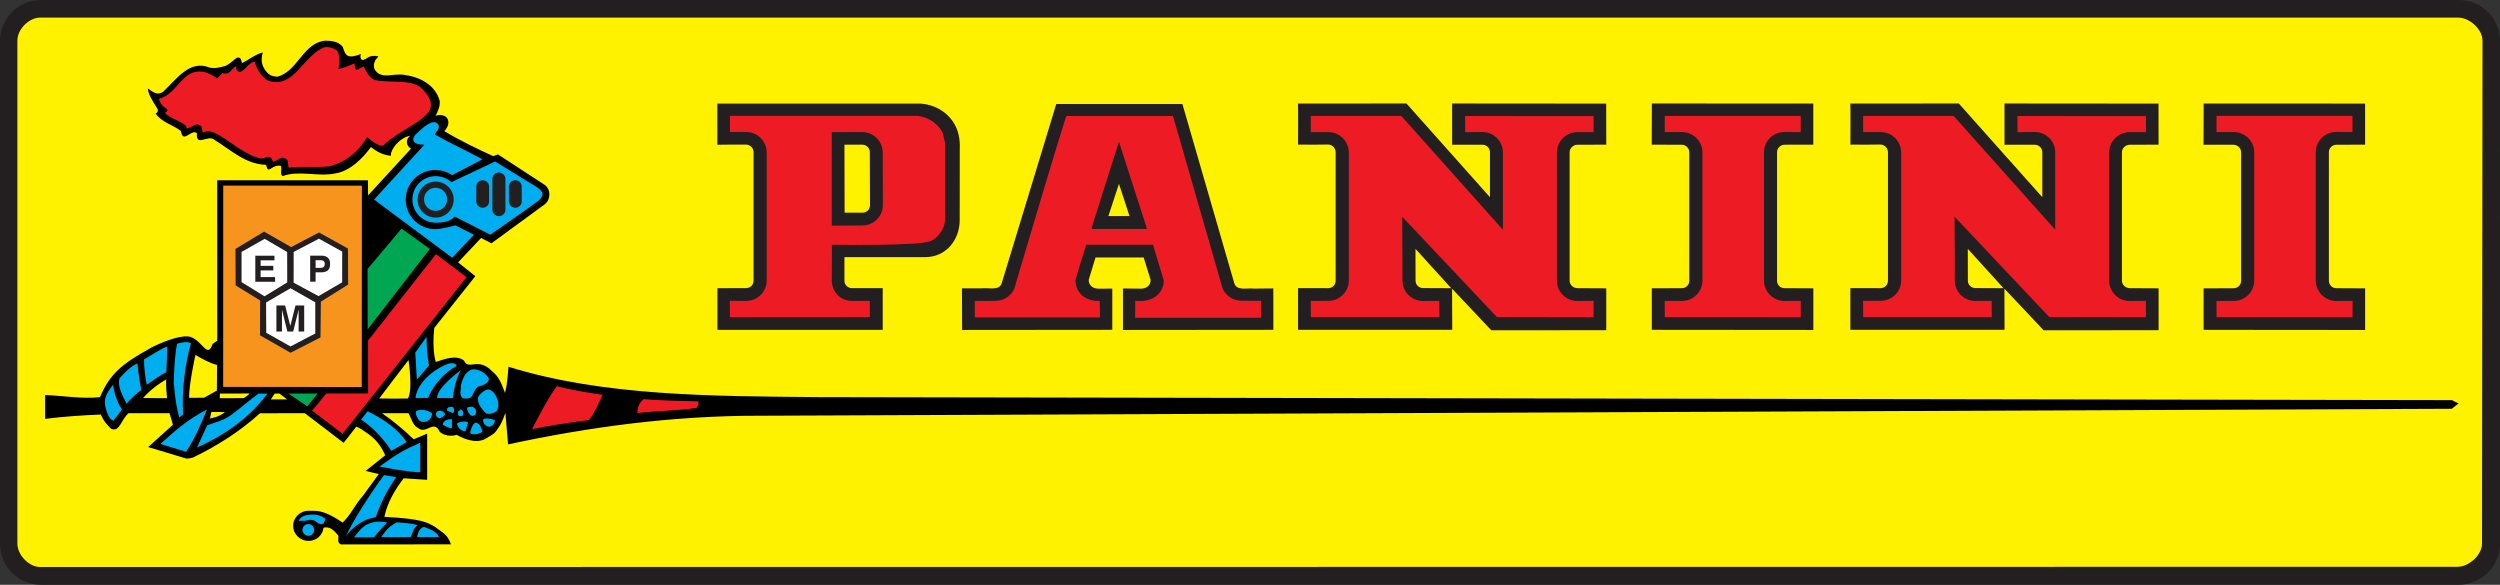 <svg width="171" height="40" viewBox="0 0 171 40" fill="none" xmlns="http://www.w3.org/2000/svg">
<rect x="0" y="0" width="171" height="40" fill="#333333" stroke="none"/>
<g id="PANINI">
<g id="Group">
<path id="Vector" d="M2.806 40C1.257 40 0 38.745 0 37.199V2.801C0 1.252 1.257 0 2.806 0H168.194C169.743 0 170.998 1.252 170.998 2.801L171.002 37.202C171.002 38.748 169.697 40.002 168.148 40.002H2.806V40Z" fill="#231F20"/>
<path id="Vector_2" d="M168.14 1.204C168.92 1.204 169.803 2.004 169.803 2.779L169.769 37.18C169.769 37.958 168.874 38.769 168.095 38.769L2.755 38.784C1.976 38.784 1.189 37.958 1.189 37.18V2.779C1.189 2.001 1.976 1.204 2.755 1.204H168.14Z" fill="#FFF200"/>
<path id="Vector_3" d="M65.228 8.388C64.707 7.586 63.874 7.145 62.967 7.085H49.066V9.9L50.058 9.89H51.025C51.312 9.893 51.544 10.124 51.544 10.411V19.201C51.544 19.487 51.312 19.706 51.025 19.706L49.071 19.713V22.565H60.378V19.709H58.276C57.989 19.709 57.76 19.487 57.76 19.201V17.589H63.264C64.755 17.589 65.641 16.366 65.643 15.068L65.648 10.167C65.677 9.5 65.554 8.905 65.226 8.385L65.228 8.388ZM57.76 9.895H58.976C59.263 9.895 59.495 10.126 59.495 10.413L59.507 14.042C59.507 14.329 59.275 14.548 58.988 14.548H57.772L57.76 9.893V9.895Z" fill="#231F20"/>
<path id="Vector_4" d="M78.041 19.745L76.811 19.73V22.57L87.1 22.56L87.095 19.728L85.758 19.74C85.312 19.68 84.598 19.918 84.426 19.376L80.877 7.114H72.248L68.517 19.369C68.346 19.911 67.632 19.66 67.185 19.721H65.798L65.808 22.57L76.082 22.56V19.74L75.131 19.745C74.765 19.745 74.465 19.521 74.465 19.155L74.933 17.611H78.227L78.705 19.155C78.705 19.523 78.406 19.745 78.039 19.745H78.041ZM76.536 12.576L77.257 14.777H75.814L76.536 12.576Z" fill="#231F20"/>
<path id="Vector_5" d="M112.982 19.718V22.56L124.033 22.57V19.721L122.069 19.711C121.782 19.711 121.55 19.492 121.55 19.205V10.415C121.55 10.129 121.782 9.898 122.069 9.898L124.029 9.893V7.082L112.987 7.078L112.977 9.895L115.028 9.9C115.315 9.9 115.547 10.131 115.547 10.418V19.208C115.547 19.494 115.315 19.713 115.028 19.713L112.982 19.718Z" fill="#231F20"/>
<path id="Vector_6" d="M150.726 19.718V22.562L161.775 22.572V19.723L159.813 19.713C159.526 19.713 159.295 19.494 159.295 19.208V10.418C159.295 10.131 159.526 9.9 159.813 9.9L161.773 9.895V7.085L150.731 7.08L150.721 9.898L152.772 9.902C153.059 9.902 153.291 10.134 153.291 10.42V19.21C153.291 19.497 153.059 19.716 152.772 19.716L150.726 19.723V19.718Z" fill="#231F20"/>
<path id="Vector_7" fill-rule="evenodd" clip-rule="evenodd" d="M107.907 19.711C107.62 19.711 107.362 19.492 107.362 19.205V10.415C107.362 10.129 107.62 9.898 107.907 9.898H108.875L109.869 9.893L109.864 7.087L99.326 7.078V9.898H100.427H101.394C101.682 9.898 101.913 10.131 101.913 10.418V13.488L96.202 7.078L88.779 7.082C88.803 7.111 88.787 9.89 88.787 9.89L89.87 9.895L90.84 9.886C91.127 9.886 91.359 10.129 91.359 10.415V19.205C91.359 19.492 91.127 19.711 90.84 19.711L88.787 19.706V22.56H99.334L99.322 19.747L102.005 22.591L109.869 22.586V19.721L107.907 19.711ZM99.269 19.721L99.264 19.713L97.343 19.704C97.056 19.704 96.824 19.485 96.824 19.198L96.819 17.023L99.264 19.713H99.295L99.269 19.721Z" fill="#231F20"/>
<path id="Vector_8" fill-rule="evenodd" clip-rule="evenodd" d="M145.685 19.711C145.398 19.711 145.14 19.492 145.14 19.205V10.415C145.14 10.129 145.398 9.898 145.685 9.898H146.653L147.647 9.893L147.642 7.087L137.107 7.078V9.898H138.207H139.175C139.462 9.9 139.694 10.131 139.694 10.418V13.488L133.982 7.078L126.56 7.082C126.584 7.111 126.567 9.89 126.567 9.89L127.65 9.895L128.618 9.886C128.905 9.886 129.137 10.129 129.137 10.415V19.205C129.137 19.492 128.905 19.711 128.618 19.711L126.564 19.706V22.56H137.112L137.102 19.747L139.785 22.591L147.649 22.586V19.721L145.687 19.711H145.685ZM137.046 19.721L137.042 19.713L135.121 19.704C134.834 19.704 134.602 19.485 134.602 19.198L134.597 17.023L137.042 19.713H137.073L137.046 19.721Z" fill="#231F20"/>
<g id="Group_2">
<path id="Vector_9" d="M167.709 27.369L55.963 27.162C48.755 27.095 41.284 27.109 34.776 25.084C34.776 25.084 34.709 26.346 34.538 26.866C34.33 26.331 34.166 25.782 33.645 25.38C32.713 24.4 32.033 25.361 31.741 24.667C31.212 24.236 30.341 24.585 29.806 24.756C29.613 24.082 29.627 23.179 29.702 22.43L32.513 18.89L31.333 17.948L32.906 16.277L33.611 16.643L37.192 14.025C37.469 13.835 37.575 13.587 37.575 13.274C37.575 13.031 37.465 12.814 37.293 12.669L34.062 10.56L33.734 10.678C32.634 10.179 31.43 9.597 30.39 8.966C30.39 8.966 30.87 8.518 30.575 8.07C30.416 7.872 30.11 7.807 29.782 7.925L29.871 7.778C29.909 7.612 30.105 7.374 30.078 6.909C29.796 5.818 28.712 5.259 27.694 5.127C26.886 4.978 26.094 5.469 25.641 4.771C25.552 4.621 25.552 4.354 25.641 4.207C25.67 4.036 25.802 4.019 25.88 3.851C25.228 3.728 25.129 4.022 24.951 4.053C24.704 4.224 24.593 3.93 24.688 3.697C23.788 4.022 23.65 3.868 23.44 3.198C23.136 2.834 22.704 2.789 22.25 2.781C20.718 2.931 20.383 4.867 18.979 5.245C18.703 5.238 18.45 5.17 18.264 4.949C17.989 4.645 17.777 4.219 17.977 3.586C17.48 3.709 16.944 4.128 16.597 4.296C16.447 4.359 16.611 3.831 16.179 3.957C15.808 4.25 15.762 4.328 15.451 4.498C14.954 4.638 14.676 4.698 14.336 4.621C12.96 4.065 12.087 5.411 11.151 6.285C10.741 6.531 10.521 6.338 10.108 6.047C10.161 6.514 10.444 6.892 10.673 7.294C10.798 7.444 10.888 7.651 10.644 7.769C11.076 8.378 11.805 8.527 12.369 8.956C12.526 9.883 13.062 8.792 13.47 9.105C13.38 10.114 14.244 9.149 14.691 9.58C15.805 10.271 16.812 11.244 18.201 11.273C18.346 12 18.532 11.256 19.184 11.333C19.362 11.489 19.073 11.86 19.333 12.046C20.448 11.629 21.751 12.106 22.904 11.867C23.916 11.726 24.787 10.858 25.375 10.057C25.776 10.391 26.254 10.627 26.744 10.651V10.473C26.922 9.924 27.458 9.418 28.022 9.286L28.008 9.334C27.8 9.503 27.776 9.818 27.945 10.028C27.989 10.081 28.059 10.139 28.116 10.167L25.177 13.363L25.168 12.33H14.857L14.86 23.304L14.546 23.518C14.194 24.571 13.863 23.333 13.038 23.044C12.48 22.88 11.344 23.28 10.408 23.745C8.272 24.915 7.505 25.604 6.836 27.167C5.586 27.292 4.336 27.07 3.086 27.017V28.65C4.356 28.491 5.615 28.405 6.894 28.354C7.119 28.85 7.273 29.002 7.606 29.334C8.195 29.565 8.257 28.727 8.793 28.265H11.595L11.829 29.052L10.135 30.579L12.751 31.367C13.011 31.367 13.238 31.297 13.327 31.234C14.905 30.461 16.399 29.515 17.784 28.267L20.849 28.262L23.505 30.29L24.379 29.175L24.746 29.373C25.453 29.857 25.872 30.119 26.353 31.138L25.009 32.212C25.009 32.212 25.921 32.436 25.913 32.414L24.806 33.934C24.285 34.512 23.981 35.232 23.438 35.745C22.914 35.391 22.282 35.001 21.628 34.943L21.107 34.936C20.525 34.936 20.052 35.398 20.052 35.966C20.052 36.535 20.525 36.997 21.107 36.997C21.647 36.997 22.067 36.612 22.127 36.101C22.559 35.966 22.885 36.316 23.139 36.636C23.175 36.843 23.042 37.117 23.317 37.238L30.846 37.233C30.607 36.527 30.254 36.434 29.76 36.041C29.205 35.711 28.811 35.485 26.29 35.35C26.497 34.384 27.002 33.51 27.612 32.715L29.219 32.821V29.657C29.219 29.657 28.312 30.052 28.29 30.042C27.636 29.418 26.941 28.819 26.126 28.262H27.933C28.148 28.595 28.194 29.062 28.587 29.269C29.137 29.76 29.687 28.645 30.076 29.536C30.38 29.804 30.841 29.864 31.236 29.744C32.607 30.514 33.242 29.987 33.242 29.987C33.739 29.693 33.826 29.691 34.123 29.209C34.354 28.92 34.574 28.209 34.569 28.229C34.569 28.229 34.752 30.375 34.752 30.396C40.288 29.209 46.002 28.421 52.037 28.436L167.716 27.959C167.709 27.94 168.175 27.595 168.175 27.595C168.158 27.605 167.709 27.367 167.709 27.367V27.369ZM9.79 27.227C9.79 27.227 10.333 26.548 11.368 25.953C11.341 26.37 11.39 26.866 11.428 27.234L9.792 27.227H9.79ZM12.934 27.208C12.927 26.249 13.368 24.277 13.368 24.277C13.74 24.501 14.413 24.877 14.845 24.959L14.835 26.712L13.957 27.205L12.934 27.21V27.208ZM14.794 28.513L14.341 28.631C14.459 28.39 14.382 28.25 14.486 28.178L15.388 28.185C15.159 28.388 14.794 28.515 14.794 28.515V28.513ZM16.669 27.232L15.036 27.239C15.021 27.258 15.043 26.919 15.043 26.919L17.075 26.914C16.964 27.054 16.669 27.232 16.669 27.232ZM18.525 27.321L18.788 26.924L19.109 26.916L19.645 27.321H18.525ZM27.902 27.261C27.902 27.261 25.925 27.27 25.94 27.253C25.94 27.253 27.926 24.636 27.943 24.626C27.943 24.626 28.254 26.671 27.902 27.258V27.261Z" fill="black"/>
</g>
<path id="Vector_10" d="M47.76 27.453C47.843 27.617 47.715 27.764 47.642 27.899C46.332 28.106 44.889 28.091 43.596 28.255C43.588 27.945 43.687 27.576 44.013 27.304C45.393 27.405 46.506 27.422 47.763 27.453H47.76Z" fill="#ED1C24"/>
<path id="Vector_11" d="M20.689 36.246C20.689 36.026 20.867 35.846 21.09 35.846C21.311 35.846 21.49 36.024 21.49 36.246C21.49 36.467 21.311 36.645 21.09 36.645C20.867 36.645 20.689 36.467 20.689 36.246Z" fill="#00AEEF"/>
<path id="Vector_12" d="M22.274 35.489L22.12 35.822C21.57 35.971 21.744 35.359 20.877 35.622H20.419C20.544 35.4 20.766 35.263 20.964 35.234C21.63 35.136 21.876 35.225 22.274 35.489Z" fill="#00AEEF"/>
<path id="Vector_13" d="M27.096 32.638C26.362 33.717 26.058 34.408 25.694 35.381C25.694 35.381 25.194 35.475 25.047 35.547C23.947 36.084 23.643 36.739 23.643 36.739C23.966 35.894 25.358 33.71 26.268 32.494L27.096 32.638Z" fill="#00AEEF"/>
<path id="Vector_14" d="M25.592 36.749C25.571 36.746 24.222 36.771 24.224 36.742C24.719 36.099 24.996 35.798 25.694 35.694C26 35.648 26.485 35.737 26.485 35.737C25.978 36.224 25.592 36.749 25.592 36.749Z" fill="#00AEEF"/>
<path id="Vector_15" d="M28.565 35.923C28.22 36.181 28.247 36.441 28.092 36.73H26.082C26.434 36.236 26.557 36.058 27.137 35.728C27.612 35.762 28.222 35.803 28.565 35.923Z" fill="#00AEEF"/>
<path id="Vector_16" d="M30.032 36.73L28.521 36.734C28.604 36.364 28.707 36.14 28.997 36.036C29.477 36.231 29.844 36.347 30.032 36.727V36.73Z" fill="#00AEEF"/>
<path id="Vector_17" d="M28.744 32.303C27.904 32.282 26.782 32.067 25.956 31.911C27.238 30.981 27.672 30.755 28.748 30.28L28.744 32.303Z" fill="#00AEEF"/>
<path id="Vector_18" d="M27.82 30.24L26.765 30.837C26.275 30.064 25.508 29.221 24.7 28.701L25.144 28.13C26.355 28.727 27.229 29.382 27.817 30.24H27.82Z" fill="#00AEEF"/>
<path id="Vector_19" d="M9.666 26.671C9.338 26.916 8.981 27.227 8.653 27.619C8.414 27.07 8.006 26.473 8.178 25.866C8.532 25.495 8.832 25.129 9.396 24.855C9.396 24.855 9.488 25.782 9.664 26.671H9.666Z" fill="#00AEEF"/>
<path id="Vector_20" d="M7.739 26.314C7.811 26.979 8.115 27.735 8.344 27.99C8.18 28.282 7.982 28.443 7.765 28.775C7.43 28.708 7.304 28.123 7.208 27.846C7.082 27.268 7.282 26.895 7.739 26.314Z" fill="#00AEEF"/>
<path id="Vector_21" d="M13.059 23.473C12.666 24.942 12.413 26.704 12.531 28.344L12.263 28.552C11.932 27.439 11.928 26.22 11.882 26.264C11.882 26.264 11.906 24.501 12.109 23.514C12.109 23.514 12.755 23.287 13.059 23.473Z" fill="#00AEEF"/>
<path id="Vector_22" d="M11.382 25.452C10.97 25.64 10.525 25.989 10.038 26.319C9.937 25.888 9.847 25.081 9.852 24.585C10.32 24.318 10.914 23.901 11.445 23.697L11.382 25.45V25.452Z" fill="#00AEEF"/>
<path id="Vector_23" d="M14.152 28.012C13.752 29.007 13.325 30.013 12.726 30.902L10.97 30.365C12.012 29.43 12.83 28.694 14.152 28.012Z" fill="#00AEEF"/>
<path id="Vector_24" d="M18.291 26.921C16.944 28.756 15.108 29.878 13.472 30.613L14.174 29.086C14.857 28.838 15.233 28.788 15.807 28.385C16.481 27.882 16.966 27.458 17.677 26.921H18.291Z" fill="#00AEEF"/>
<path id="Vector_25" d="M21.724 26.919L21.022 27.798L19.731 26.919H21.724Z" fill="#00A651"/>
<path id="Vector_26" d="M29.344 24.992L28.514 25.97L28.403 24.125L29.178 23.039C29.178 23.721 29.233 24.441 29.344 24.992Z" fill="#00AEEF"/>
<path id="Vector_27" d="M31.246 25.019C30.428 25.45 29.617 26.348 29.282 27.217L28.42 27.225C28.531 26.148 29.735 25.211 30.679 24.872C30.872 24.826 31.154 24.804 31.244 25.021L31.246 25.019Z" fill="#00AEEF"/>
<path id="Vector_28" d="M32.559 28.087C32.573 28.207 32.585 28.381 32.356 28.443C32.134 28.496 31.9 28.019 31.96 27.877C32.264 27.759 32.465 27.81 32.559 28.087Z" fill="#00AEEF"/>
<path id="Vector_29" d="M31.692 28.226C31.678 28.316 31.685 28.472 31.543 28.462C31.401 28.501 31.297 28.395 31.335 28.255C31.292 28.137 31.432 28.099 31.485 28.017C31.61 28.01 31.664 28.128 31.692 28.226Z" fill="#00AEEF"/>
<path id="Vector_30" fill-rule="evenodd" clip-rule="evenodd" d="M30.114 28.084C30.389 28.145 30.667 28.364 30.095 28.612C29.755 28.583 29.687 28.094 30.114 28.084Z" fill="#00AEEF"/>
<path id="Vector_31" d="M33.449 25.91C33.389 26.206 33.148 26.322 32.704 26.447C32.221 26.808 32.501 27.372 31.664 27.244C31.374 27.051 31.548 26.63 31.524 26.36C31.649 25.922 31.794 25.418 32.301 25.267C32.733 25.214 33.256 25.52 33.449 25.907V25.91Z" fill="#00AEEF"/>
<path id="Vector_32" d="M30.983 27.227L29.897 27.222C29.866 26.507 31.521 25.32 31.521 25.32C31.048 26.16 30.983 27.229 30.983 27.229V27.227Z" fill="#00AEEF"/>
<path id="Vector_33" d="M33.999 27.253C34.124 27.492 34.117 27.848 33.999 28.077C33.849 28.248 33.48 28.361 33.258 28.279C32.961 28.005 32.614 27.579 32.703 27.155C32.836 26.924 33.084 26.721 33.309 26.647C33.644 26.572 33.91 27.015 33.999 27.251V27.253Z" fill="#00AEEF"/>
<path id="Vector_34" d="M29.538 28.255C29.598 28.448 29.366 28.816 29.12 28.843C28.874 28.893 28.66 28.867 28.51 28.479C28.375 28.226 28.486 28.108 28.486 28.108C28.486 28.108 28.92 27.865 29.54 28.253L29.538 28.255Z" fill="#00AEEF"/>
<path id="Vector_35" d="M30.916 28.674C30.894 28.71 30.945 29.288 30.899 29.288C30.795 29.334 30.358 29.098 30.293 29.052C30.264 28.843 30.563 28.648 30.916 28.672V28.674Z" fill="#00AEEF"/>
<path id="Vector_36" d="M32.011 28.918L31.859 29.438C31.765 29.592 31.338 29.37 31.256 28.997C31.299 28.84 32.011 28.761 32.011 28.918Z" fill="#00AEEF"/>
<path id="Vector_37" d="M33.005 29.524C32.802 29.71 32.274 29.768 32.163 29.625C32.141 29.551 32.332 28.903 32.551 28.903C32.855 28.971 32.94 29.346 33.007 29.524H33.005Z" fill="#00AEEF"/>
<path id="Vector_38" d="M30.978 27.839C31.067 27.928 31.101 28.145 30.993 28.255L30.604 28.101C30.5 27.969 30.662 27.776 30.976 27.839H30.978Z" fill="#00AEEF"/>
<path id="Vector_39" d="M33.849 28.732C33.866 28.985 33.613 29.204 33.413 29.182C33.294 29.182 32.974 28.966 33.063 28.669C33.244 28.564 33.666 28.665 33.849 28.732Z" fill="#00AEEF"/>
<path id="Vector_40" d="M41.214 27.008C40.954 27.603 40.686 28.198 40.292 28.73C38.852 28.92 37.703 29.086 36.395 29.353C36.395 29.353 37.421 27.282 38.092 26.413C39.117 26.692 40.155 26.846 41.217 27.005L41.214 27.008Z" fill="#ED1C24"/>
<path id="Vector_41" d="M23.073 3.477C23.215 3.656 23.266 4.359 23.136 4.73C23.655 4.607 23.799 4.511 24.253 4.34C24.267 4.561 24.267 4.73 24.403 4.785L24.878 4.547C25.011 4.85 25.271 5.308 25.621 5.469C26.64 5.707 28.119 5.377 28.835 6.035C29.151 6.35 29.588 6.846 29.448 7.396C29.202 8.234 27.305 8.92 26.278 9.89C26.065 10.141 25.416 9.647 25.105 9.382C24.509 10.391 23.611 11.119 22.516 11.379C21.63 11.482 20.593 11.347 19.741 11.47L19.663 10.945C19.215 10.574 19.166 10.931 18.672 11.068C18.471 10.435 18.221 10.875 17.851 10.837C16.334 10.574 14.69 8.501 13.916 9.074C13.744 9.031 13.93 8.609 13.636 8.564C13.373 8.393 13.124 8.718 12.767 8.795C12.799 8.407 11.949 8.265 11.327 7.79C11.252 7.576 11.51 7.697 11.435 7.482C11.155 7.282 10.974 7.116 10.863 6.774C12.256 6.37 12.437 4.612 13.993 4.93C14.328 5.033 14.536 5.146 14.862 5.363C14.862 5.363 15.016 5.178 15.209 4.992C15.745 5.178 15.822 4.667 16.162 4.518C16.133 4.73 16.196 4.852 16.37 4.934C16.802 4.838 16.966 4.289 17.412 4.222C17.584 4.72 17.844 5.252 18.365 5.529C20.137 6.085 20.723 3.788 22.195 3.232C22.499 3.179 22.87 3.309 23.078 3.48L23.073 3.477Z" fill="#ED1C24"/>
<path id="Vector_42" d="M24.753 12.701L24.743 26.471L15.265 26.464L15.27 12.694L24.753 12.701Z" fill="#F7941D"/>
<path id="Vector_43" d="M29.776 15.675C28.657 15.675 27.75 14.769 27.75 13.652C27.75 12.535 28.657 11.629 29.776 11.629C30.194 11.629 30.582 11.754 30.906 11.971L30.927 11.978L33 10.897C31.922 10.309 30.838 9.825 29.769 9.216C29.661 9.108 30.218 8.8 29.941 8.474C29.583 8.072 28.855 8.8 28.406 9.216C28.174 9.51 28.143 9.898 29.026 9.902L25.587 13.65L30.927 17.628L32.419 16.06L31.154 15.417C31.154 15.417 30.215 15.677 29.774 15.677L29.776 15.675Z" fill="#00AEEF"/>
<path id="Vector_44" d="M29.4 17.028L25.148 22.529L25.141 18.396L27.467 15.634L29.4 17.028Z" fill="#00A651"/>
<path id="Vector_45" d="M31.909 18.96L23.433 29.674L21.345 28.084C21.367 28.099 22.301 26.921 22.32 26.914H25.18L25.177 23.294L29.82 17.385L31.909 18.96Z" fill="#ED1C24"/>
<path id="Vector_46" d="M36.801 13.751C36.591 13.929 33.536 16.055 33.536 16.055L31.101 14.808C30.809 15.157 30.295 15.232 29.803 15.232C28.922 15.232 28.208 14.519 28.208 13.64C28.208 12.761 28.922 12.048 29.803 12.048C30.216 12.048 30.592 12.205 30.874 12.46L33.864 11.044L36.68 12.775C36.68 12.775 37.11 13.033 37.11 13.271C37.11 13.467 36.938 13.635 36.801 13.748V13.751Z" fill="#00AEEF"/>
<g id="Group_3">
<path id="Vector_47" d="M19.91 16.901L21.819 15.901L23.802 16.999L23.812 19.465L21.946 20.636L21.922 23.078L19.874 24.128L17.786 22.938L17.791 20.549L16.119 19.523L16.105 17.028L18.064 15.841L19.91 16.901Z" fill="#231F20"/>
<path id="Vector_48" d="M28.561 13.652C28.561 12.97 29.113 12.419 29.796 12.419C30.479 12.419 31.032 12.97 31.032 13.652C31.032 14.334 30.479 14.885 29.796 14.885C29.113 14.885 28.561 14.334 28.561 13.652Z" fill="#231F20"/>
<path id="Vector_49" d="M29.002 13.633C29.002 14.069 29.357 14.423 29.793 14.423C30.23 14.423 30.585 14.069 30.585 13.633C30.585 13.197 30.23 12.843 29.793 12.843C29.357 12.843 29.002 13.197 29.002 13.633Z" fill="#00AEEF"/>
<path id="Vector_50" d="M33.459 13.77C33.459 14.013 33.261 14.211 33.017 14.211C32.774 14.211 32.576 14.013 32.576 13.77V12.727C32.595 12.501 32.786 12.325 33.015 12.325C33.244 12.325 33.435 12.501 33.454 12.727V13.77H33.456H33.459Z" fill="#231F20"/>
<path id="Vector_51" fill-rule="evenodd" clip-rule="evenodd" d="M33.678 13.245V12.202C33.697 11.976 33.888 11.8 34.117 11.8C34.347 11.8 34.549 11.976 34.571 12.202V14.322L34.573 14.346C34.573 14.589 34.376 14.786 34.132 14.786C33.888 14.786 33.678 14.589 33.678 14.346V13.247V13.245Z" fill="#231F20"/>
<path id="Vector_52" d="M35.691 13.77C35.691 14.013 35.493 14.211 35.249 14.211C35.005 14.211 34.808 14.013 34.808 13.77V12.727C34.827 12.501 35.018 12.325 35.247 12.325C35.476 12.325 35.667 12.501 35.686 12.727V13.77H35.688H35.691Z" fill="#231F20"/>
</g>
<path id="Vector_53" d="M23.406 17.206L23.404 19.311L21.785 20.255L20.084 19.335L20.086 17.231L21.814 16.328L23.406 17.206Z" fill="white"/>
<path id="Vector_54" d="M19.642 17.238L19.647 19.316L18.093 20.267L16.522 19.297V17.231L18.105 16.337L19.642 17.238Z" fill="white"/>
<path id="Vector_55" d="M21.565 20.677V22.81L19.869 23.697L18.211 22.762L18.201 20.689L19.869 19.718L21.565 20.677Z" fill="white"/>
<path id="Vector_56" d="M78.44 15.605L78.411 15.665H74.721L74.661 15.605L76.536 9.695L78.44 15.605ZM84.957 20.573C84.354 20.573 83.857 20.25 83.625 19.733L80.233 7.935H72.933C72.395 9.57 70.455 16.108 69.683 18.712L69.384 19.738C69.152 20.258 68.655 20.58 68.052 20.58L66.739 20.585L66.676 20.605V21.712H75.24L75.223 20.588L75.1 20.583C74.243 20.583 73.565 20.029 73.565 19.174L73.701 18.663L74.301 16.739H78.864L79.6 19.174C79.6 20.029 78.905 20.585 78.049 20.585L77.653 20.576L77.643 21.732H86.263V20.576L84.95 20.571L84.957 20.573Z" fill="#ED1C24"/>
<path id="Vector_57" d="M64.483 9.101C64.155 8.417 63.448 8 62.758 7.925H49.925L49.93 9.031H51.04C51.815 9.031 52.442 9.659 52.442 10.432V19.184C52.442 19.957 51.815 20.583 51.04 20.583L49.92 20.576L49.925 21.7L59.495 21.693V20.58H58.26C57.485 20.58 56.894 19.954 56.894 19.181L56.901 16.739C56.901 16.739 63.076 16.843 63.708 16.465C64.208 16.212 64.594 15.639 64.64 15.097V9.751L64.483 9.098V9.101ZM58.989 15.425L56.892 15.434V9.038L58.976 9.033C59.751 9.033 60.378 9.659 60.378 10.432L60.39 14.023C60.39 14.796 59.763 15.422 58.989 15.422V15.425Z" fill="#ED1C24"/>
<path id="Vector_58" fill-rule="evenodd" clip-rule="evenodd" d="M108.998 20.58L107.893 20.588C107.118 20.588 106.491 19.962 106.491 19.188V10.437C106.491 9.664 107.118 9.038 107.893 9.038H109.003V7.94L100.212 7.935L100.222 9.038L101.397 9.031C102.172 9.031 102.799 9.657 102.799 10.43V15.716L95.85 7.93H89.658V9.036H90.857C91.632 9.038 92.259 9.664 92.259 10.437V19.188C92.259 19.962 91.632 20.576 90.857 20.576L89.655 20.58L89.662 21.693H98.456L98.446 20.58L97.329 20.588C96.554 20.588 95.927 19.962 95.927 19.188V17.666L95.912 14.827L102.391 21.688L108.998 21.7V20.585V20.58Z" fill="#ED1C24"/>
<path id="Vector_59" d="M113.865 20.585L113.872 21.695L123.169 21.7L123.174 20.58L122.057 20.588C121.282 20.588 120.655 19.949 120.655 19.176V10.425C120.655 9.652 121.282 9.026 122.057 9.026L123.167 9.038V7.928H113.87V9.033H115.047C115.822 9.036 116.449 9.662 116.449 10.435V19.186C116.449 19.959 115.822 20.585 115.047 20.585H113.87H113.865Z" fill="#ED1C24"/>
<path id="Vector_60" fill-rule="evenodd" clip-rule="evenodd" d="M146.776 20.58L145.668 20.588C144.894 20.588 144.266 19.962 144.266 19.188V10.437C144.266 9.664 144.894 9.038 145.668 9.038H146.781V7.94L137.99 7.935L138 9.038L139.175 9.028C139.949 9.028 140.577 9.654 140.577 10.427V15.713L133.627 7.928H127.438V9.033H128.637C129.412 9.033 130.039 9.662 130.039 10.435V19.186C130.039 19.959 129.412 20.573 128.637 20.573L127.436 20.578L127.443 21.691H136.236L136.229 20.578L135.109 20.585C134.334 20.585 133.707 19.959 133.707 19.186V17.664L133.692 14.825L140.171 21.686L146.778 21.698V20.585L146.776 20.58Z" fill="#ED1C24"/>
<path id="Vector_61" d="M151.609 20.585L151.614 21.695L160.911 21.7L160.916 20.58L159.799 20.588C159.024 20.588 158.397 19.949 158.397 19.174V10.423C158.397 9.65 159.026 9.023 159.799 9.023L160.909 9.036V7.925H151.611V9.033H152.789C153.563 9.033 154.191 9.662 154.191 10.435V19.186C154.191 19.959 153.563 20.585 152.789 20.585H151.611H151.609Z" fill="#ED1C24"/>
<path id="Vector_62" fill-rule="evenodd" clip-rule="evenodd" d="M18.773 17.806H17.827V18.184H18.694V18.495H17.827V18.952H18.817V19.273H17.463V17.491H18.773V17.806Z" fill="#231F20"/>
<path id="Vector_63" fill-rule="evenodd" clip-rule="evenodd" d="M20.218 20.893H20.807V22.675H20.426V21.471C20.426 21.438 20.426 21.39 20.426 21.327C20.426 21.264 20.426 21.216 20.426 21.182L20.054 22.678H19.656L19.287 21.182C19.287 21.216 19.287 21.264 19.287 21.327C19.287 21.39 19.287 21.438 19.287 21.471V22.675H18.906V20.893H19.502L19.859 22.295L20.214 20.893H20.218Z" fill="#231F20"/>
<path id="Vector_64" fill-rule="evenodd" clip-rule="evenodd" d="M22.14 17.857C22.091 17.818 22.024 17.799 21.934 17.797H21.587V18.322H21.934C22.021 18.322 22.089 18.3 22.14 18.256C22.188 18.213 22.212 18.146 22.214 18.054C22.214 17.963 22.19 17.898 22.14 17.857ZM22.422 18.497C22.316 18.584 22.164 18.627 21.966 18.627H21.587V19.268H21.215V17.486H21.992C22.171 17.486 22.313 17.532 22.422 17.623C22.528 17.715 22.581 17.857 22.581 18.049C22.581 18.259 22.528 18.408 22.422 18.495V18.497Z" fill="#231F20"/>
</g>
</g>
</svg>
